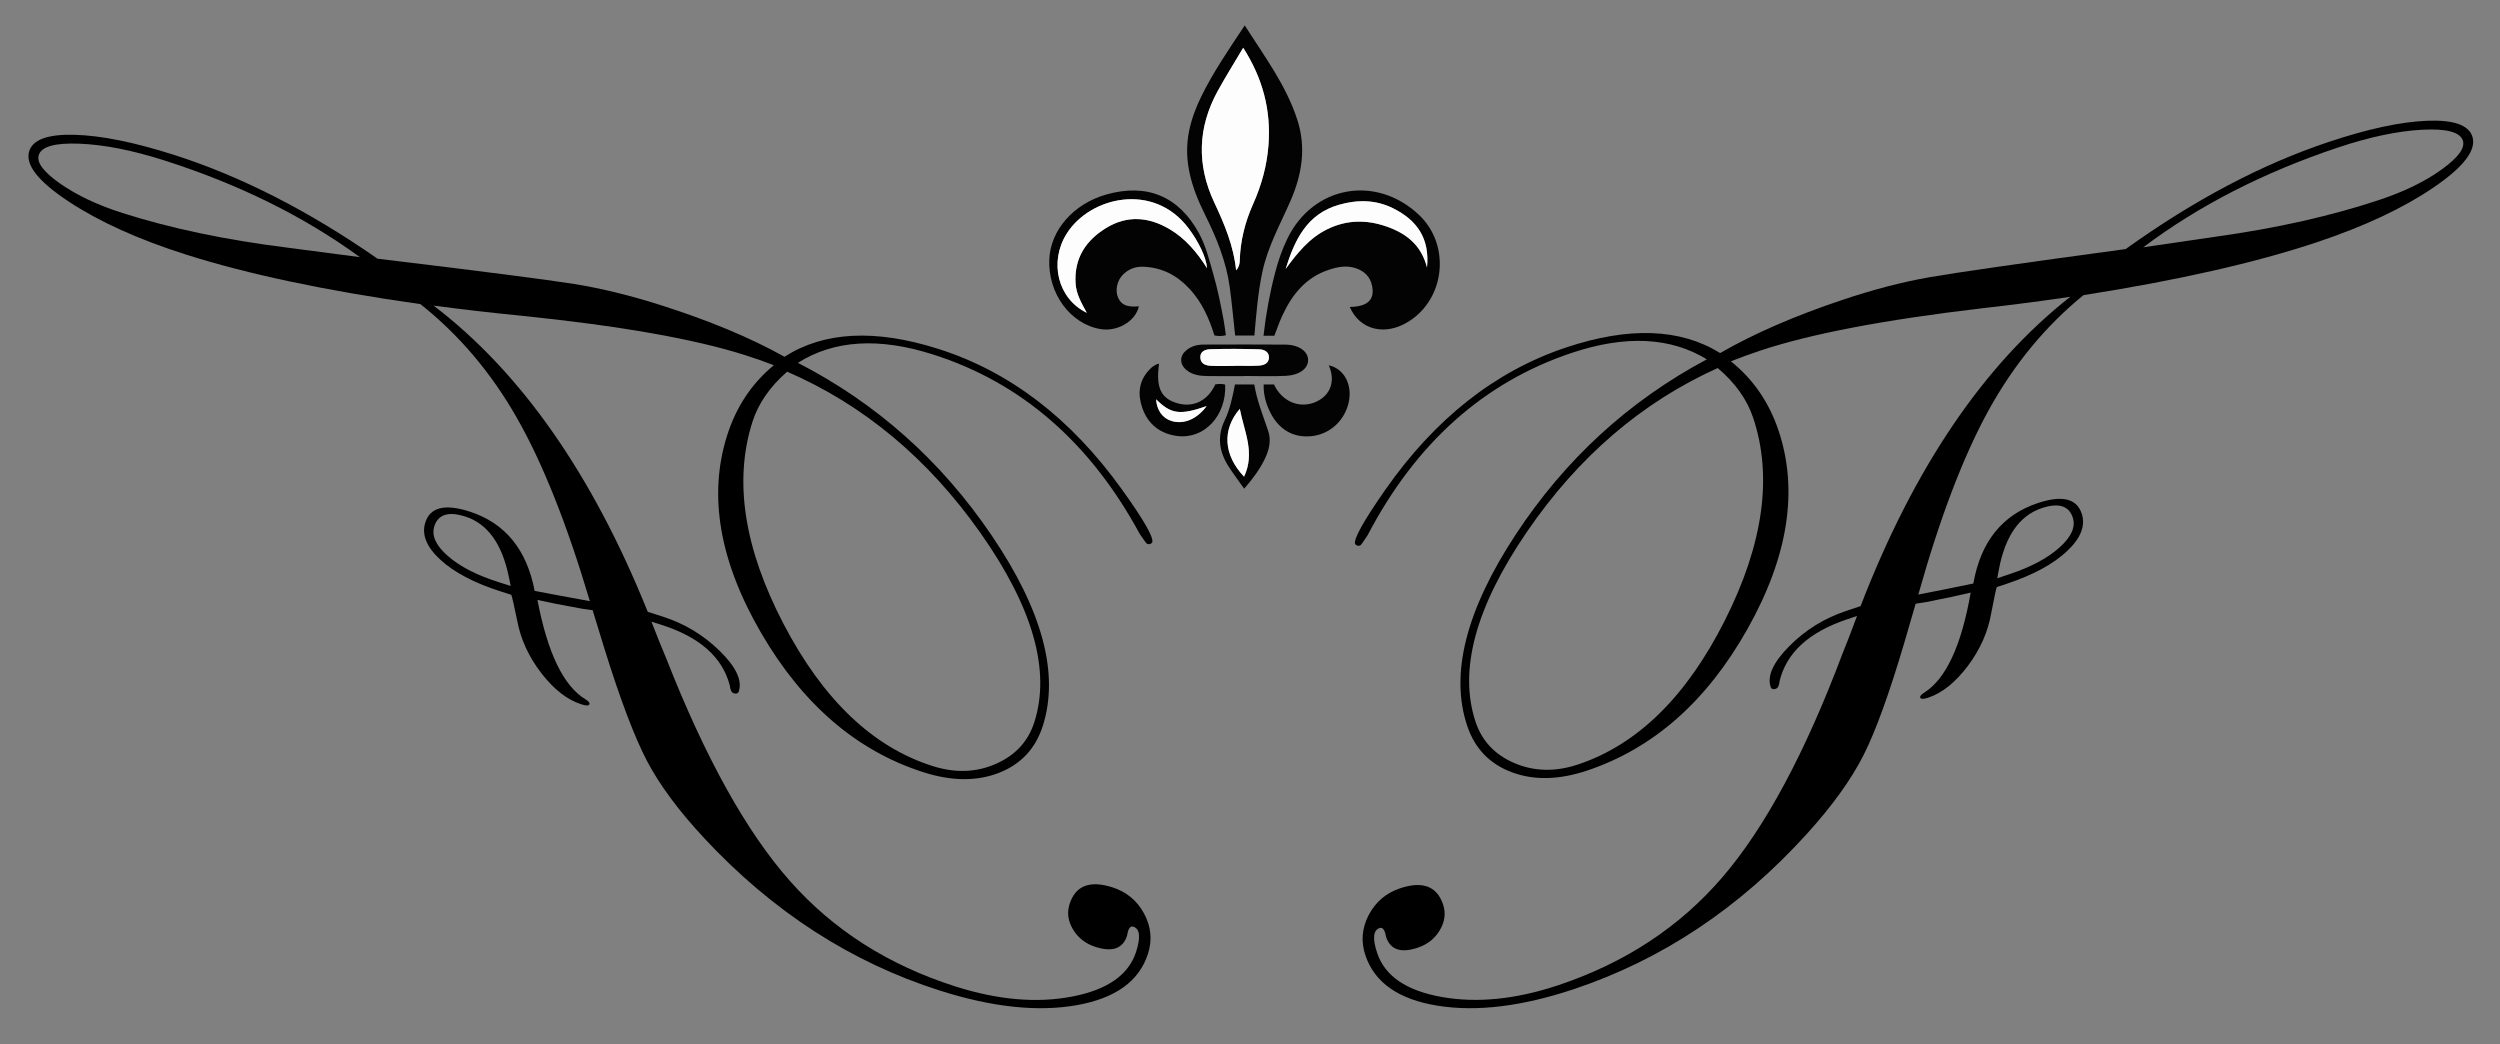 <?xml version="1.0" encoding="UTF-8" standalone="no"?>
<!DOCTYPE svg PUBLIC "-//W3C//DTD SVG 1.1//EN" "http://www.w3.org/Graphics/SVG/1.1/DTD/svg11.dtd">
<svg width="100%" height="100%" viewBox="0 0 759 317" version="1.1" xmlns="http://www.w3.org/2000/svg" xmlns:xlink="http://www.w3.org/1999/xlink" xml:space="preserve" xmlns:serif="http://www.serif.com/" style="fill-rule:evenodd;clip-rule:evenodd;stroke-linejoin:round;stroke-miterlimit:2;">
    <rect x="0" y="0" width="759" height="317" fill="#808080" stroke="none"/>
    <g id="Livello-2" serif:id="Livello 2" transform="matrix(5.556,0,0,5.556,-338,-191)">
        <g transform="matrix(1,0,0,1,195.414,88.54)">
            <path d="M0,-46.486C-0.155,-46.949 -0.901,-47.145 -2.237,-47.073C-3.574,-47.001 -5.102,-46.677 -6.821,-46.103C-10.895,-44.741 -14.442,-42.923 -17.463,-40.65L-13.482,-41.232C-10.147,-41.697 -7.163,-42.371 -4.528,-43.251C-3.183,-43.701 -2.058,-44.251 -1.154,-44.903C-0.25,-45.554 0.135,-46.082 0,-46.486M-21.317,-25.889C-21.532,-26.531 -22.098,-26.701 -23.014,-26.395C-24.229,-25.989 -25.008,-24.871 -25.353,-23.044L-25.441,-22.565L-24.741,-22.799C-23.583,-23.186 -22.679,-23.671 -22.033,-24.253C-21.386,-24.834 -21.147,-25.38 -21.317,-25.889M-38.779,-31.331C-39.113,-32.333 -39.759,-33.24 -40.716,-34.052C-44.869,-32.181 -48.348,-29.194 -51.151,-25.089C-53.955,-20.983 -54.886,-17.523 -53.946,-14.711C-53.596,-13.663 -52.883,-12.911 -51.807,-12.457C-50.73,-12.001 -49.575,-11.98 -48.342,-12.392C-45.09,-13.479 -42.416,-16.106 -40.319,-20.275C-38.222,-24.444 -37.708,-28.129 -38.779,-31.331M0.518,-46.709C0.763,-45.975 0.055,-45.045 -1.603,-43.917C-3.262,-42.788 -5.381,-41.794 -7.959,-40.932C-11.323,-39.808 -15.581,-38.842 -20.733,-38.035C-22.807,-36.344 -24.532,-34.249 -25.91,-31.752C-27.287,-29.254 -28.57,-25.893 -29.755,-21.673C-28.547,-21.909 -27.544,-22.111 -26.748,-22.278C-26.347,-24.557 -25.174,-26.022 -23.23,-26.672C-21.904,-27.115 -21.103,-26.924 -20.828,-26.102C-20.607,-25.443 -20.873,-24.76 -21.623,-24.052C-22.374,-23.343 -23.468,-22.75 -24.907,-22.269L-25.467,-22.082C-25.503,-22.003 -25.604,-21.528 -25.771,-20.658C-25.948,-19.633 -26.375,-18.673 -27.05,-17.773C-27.726,-16.874 -28.447,-16.296 -29.213,-16.04C-29.475,-15.953 -29.62,-15.954 -29.65,-16.044C-29.675,-16.118 -29.603,-16.209 -29.43,-16.317C-28.246,-17.062 -27.4,-18.882 -26.893,-21.78C-27.451,-21.644 -28.265,-21.471 -29.338,-21.262L-29.9,-21.174C-30.037,-20.713 -30.235,-20.03 -30.495,-19.13C-31.332,-16.288 -32.085,-14.207 -32.755,-12.885C-33.425,-11.563 -34.45,-10.138 -35.83,-8.614C-39.502,-4.558 -43.749,-1.726 -48.57,-0.115C-51.411,0.834 -53.896,1.136 -56.026,0.792C-58.157,0.449 -59.471,-0.472 -59.971,-1.968C-60.221,-2.716 -60.16,-3.448 -59.786,-4.164C-59.412,-4.879 -58.842,-5.365 -58.076,-5.622C-56.842,-6.034 -56.058,-5.737 -55.723,-4.736C-55.568,-4.271 -55.626,-3.807 -55.896,-3.343C-56.168,-2.878 -56.574,-2.555 -57.115,-2.375C-58.032,-2.068 -58.606,-2.266 -58.841,-2.97C-58.905,-3.348 -59.021,-3.508 -59.189,-3.453C-59.545,-3.334 -59.589,-2.878 -59.325,-2.086C-58.905,-0.828 -57.729,-0.027 -55.796,0.316C-53.864,0.66 -51.739,0.445 -49.421,-0.33C-45.777,-1.548 -42.789,-3.514 -40.456,-6.232C-38.123,-8.949 -35.934,-13.028 -33.889,-18.469C-33.705,-18.913 -33.443,-19.591 -33.104,-20.504L-33.636,-20.325C-35.73,-19.626 -36.962,-18.498 -37.336,-16.943C-37.359,-16.702 -37.427,-16.563 -37.54,-16.526C-37.689,-16.476 -37.783,-16.509 -37.824,-16.631C-38.023,-17.228 -37.685,-17.969 -36.806,-18.854C-35.928,-19.737 -34.9,-20.377 -33.723,-20.77L-32.91,-21.042C-29.994,-28.603 -26.174,-34.236 -21.451,-37.945C-22.975,-37.718 -24.568,-37.51 -26.229,-37.322C-31.587,-36.694 -35.649,-35.921 -38.414,-34.996C-38.975,-34.809 -39.502,-34.615 -39.997,-34.418C-38.778,-33.443 -37.909,-32.179 -37.389,-30.623C-36.299,-27.36 -36.865,-23.753 -39.086,-19.801C-41.307,-15.848 -44.23,-13.267 -47.855,-12.055C-49.388,-11.544 -50.759,-11.512 -51.97,-11.965C-53.18,-12.418 -53.993,-13.264 -54.408,-14.507C-55.353,-17.335 -54.473,-20.81 -51.769,-24.932C-49.064,-29.054 -45.579,-32.253 -41.311,-34.527C-43.297,-35.743 -45.756,-35.861 -48.69,-34.881C-53.493,-33.276 -57.212,-29.953 -59.849,-24.914C-60.082,-24.552 -60.217,-24.367 -60.254,-24.355C-60.366,-24.317 -60.459,-24.344 -60.531,-24.437C-60.621,-24.706 -60.076,-25.686 -58.896,-27.379C-56.171,-31.283 -52.874,-33.882 -49.006,-35.174C-45.568,-36.323 -42.761,-36.221 -40.584,-34.87C-38.739,-35.936 -36.498,-36.909 -33.863,-37.789C-32.201,-38.345 -30.633,-38.752 -29.162,-39.011C-27.689,-39.269 -24.112,-39.783 -18.427,-40.552C-14.69,-43.231 -11,-45.18 -7.356,-46.398C-5.207,-47.116 -3.41,-47.505 -1.965,-47.563C-0.52,-47.622 0.308,-47.337 0.518,-46.709" style="fill-rule:nonzero;"/>
        </g>
        <g transform="matrix(1,0,0,1,64.13,86.97)">
            <path d="M0,-42.555C0.914,-41.917 2.046,-41.383 3.398,-40.953C6.045,-40.111 9.04,-39.481 12.38,-39.065L16.37,-38.541C13.316,-40.769 9.743,-42.536 5.649,-43.838C3.922,-44.387 2.39,-44.688 1.052,-44.741C-0.285,-44.794 -1.029,-44.586 -1.177,-44.121C-1.306,-43.715 -0.914,-43.193 0,-42.555M21.178,-22.212C21.833,-21.638 22.743,-21.168 23.907,-20.798L24.611,-20.573L24.515,-21.051C24.144,-22.873 23.348,-23.98 22.127,-24.368C21.208,-24.661 20.644,-24.483 20.439,-23.838C20.276,-23.326 20.522,-22.783 21.178,-22.212M39.52,-18.501C41.678,-14.363 44.39,-11.775 47.657,-10.736C48.896,-10.342 50.051,-10.38 51.121,-10.851C52.19,-11.321 52.892,-12.083 53.227,-13.136C54.126,-15.962 53.144,-19.408 50.281,-23.472C47.418,-27.536 43.896,-30.472 39.717,-32.283C38.771,-31.456 38.139,-30.54 37.819,-29.534C36.795,-26.316 37.363,-22.638 39.52,-18.501M0.772,-45.227C2.218,-45.19 4.021,-44.827 6.18,-44.141C9.841,-42.976 13.56,-41.081 17.335,-38.457C23.031,-37.771 26.615,-37.309 28.091,-37.073C29.565,-36.835 31.14,-36.451 32.81,-35.919C35.458,-35.077 37.712,-34.137 39.573,-33.098C41.729,-34.481 44.535,-34.624 47.989,-33.525C51.875,-32.289 55.21,-29.739 57.992,-25.874C59.196,-24.2 59.755,-23.227 59.669,-22.957C59.599,-22.863 59.506,-22.835 59.394,-22.871C59.356,-22.883 59.218,-23.066 58.98,-23.425C56.271,-28.424 52.503,-31.692 47.677,-33.227C44.729,-34.165 42.272,-34.011 40.305,-32.766C44.605,-30.554 48.137,-27.407 50.901,-23.324C53.665,-19.242 54.595,-15.78 53.691,-12.938C53.294,-11.69 52.494,-10.832 51.291,-10.362C50.086,-9.891 48.716,-9.902 47.175,-10.392C43.534,-11.551 40.573,-14.09 38.294,-18.01C36.016,-21.929 35.397,-25.527 36.44,-28.805C36.937,-30.368 37.788,-31.645 38.992,-32.637C38.495,-32.828 37.964,-33.013 37.401,-33.193C34.623,-34.076 30.55,-34.791 25.183,-35.341C23.52,-35.505 21.924,-35.689 20.397,-35.894C25.173,-32.255 29.075,-26.678 32.101,-19.16L32.917,-18.9C34.1,-18.524 35.137,-17.899 36.028,-17.029C36.92,-16.157 37.269,-15.421 37.078,-14.82C37.04,-14.699 36.946,-14.664 36.795,-14.712C36.683,-14.748 36.613,-14.885 36.586,-15.126C36.19,-16.675 34.941,-17.785 32.837,-18.454L32.302,-18.624C32.655,-17.717 32.926,-17.043 33.117,-16.601C35.241,-11.191 37.49,-7.143 39.862,-4.462C42.234,-1.778 45.25,0.145 48.912,1.31C51.241,2.05 53.369,2.234 55.295,1.862C57.223,1.491 58.387,0.673 58.789,-0.59C59.042,-1.387 58.991,-1.842 58.634,-1.955C58.465,-2.009 58.351,-1.847 58.293,-1.468C58.068,-0.761 57.496,-0.555 56.576,-0.847C56.032,-1.02 55.621,-1.337 55.343,-1.798C55.066,-2.259 55.001,-2.722 55.149,-3.187C55.469,-4.194 56.25,-4.502 57.489,-4.107C58.259,-3.862 58.835,-3.385 59.22,-2.676C59.604,-1.965 59.676,-1.234 59.437,-0.483C58.959,1.021 57.658,1.96 55.533,2.335C53.408,2.71 50.918,2.445 48.064,1.536C43.22,-0.004 38.933,-2.773 35.202,-6.775C33.799,-8.28 32.754,-9.689 32.064,-11.002C31.376,-12.313 30.592,-14.383 29.713,-17.213C29.44,-18.109 29.233,-18.789 29.089,-19.249L28.526,-19.328C27.45,-19.521 26.633,-19.682 26.074,-19.81C26.623,-16.92 27.495,-15.112 28.69,-14.385C28.864,-14.279 28.938,-14.189 28.914,-14.114C28.886,-14.024 28.74,-14.02 28.477,-14.104C27.708,-14.349 26.978,-14.916 26.289,-15.805C25.601,-16.695 25.16,-17.65 24.968,-18.672C24.789,-19.539 24.681,-20.013 24.644,-20.092L24.081,-20.27C22.635,-20.73 21.532,-21.307 20.771,-22.006C20.011,-22.702 19.735,-23.382 19.946,-24.044C20.209,-24.87 21.008,-25.072 22.34,-24.648C24.293,-24.027 25.487,-22.579 25.921,-20.305C26.72,-20.151 27.726,-19.963 28.937,-19.744C27.69,-23.947 26.359,-27.289 24.945,-29.767C23.531,-32.243 21.776,-34.313 19.678,-35.974C14.514,-36.705 10.243,-37.609 6.863,-38.684C4.272,-39.508 2.139,-40.472 0.464,-41.576C-1.21,-42.68 -1.932,-43.599 -1.697,-44.337C-1.497,-44.968 -0.673,-45.265 0.772,-45.227" style="fill-rule:nonzero;"/>
        </g>
        <g transform="matrix(1,0,0,1,131.086,47.576)">
            <path d="M0,1.5C0.636,0.629 1.302,-0.203 2.3,-0.685C3.351,-1.192 4.425,-1.2 5.503,-0.826C6.563,-0.458 7.406,0.163 7.726,1.417C7.886,-0.191 7.16,-1.175 5.877,-1.815C4.922,-2.292 3.926,-2.297 2.916,-2.009C1.156,-1.506 0.491,-0.081 0,1.5M3.505,3.574C4.491,3.559 4.89,3.171 4.718,2.396C4.614,1.924 4.313,1.629 3.872,1.47C3.348,1.281 2.835,1.383 2.333,1.553C1.088,1.974 0.345,2.909 -0.182,4.05C-0.344,4.401 -0.468,4.771 -0.616,5.146L-1.208,5.146C-1.076,3.958 -0.863,2.802 -0.564,1.664C-0.402,1.043 -0.19,0.437 0.089,-0.143C1.491,-3.058 4.953,-3.68 7.305,-1.439C9.012,0.188 8.727,3.103 6.736,4.362C5.443,5.18 4.053,4.841 3.505,3.574" style="fill:rgb(3,3,3);fill-rule:nonzero;"/>
        </g>
        <g transform="matrix(1,0,0,1,128.768,51.491)">
            <path d="M0,-14.504C-0.491,-13.674 -0.965,-12.92 -1.393,-12.14C-2.486,-10.149 -2.547,-8.108 -1.583,-6.054C-1.027,-4.873 -0.524,-3.68 -0.387,-2.341C-0.229,-2.516 -0.193,-2.686 -0.188,-2.877C-0.157,-3.956 0.102,-4.982 0.542,-5.966C1.001,-6.992 1.297,-8.063 1.382,-9.187C1.526,-11.084 1.074,-12.826 0,-14.504M0.612,1.221L-0.44,1.221C-0.539,0.323 -0.617,-0.55 -0.735,-1.418C-0.926,-2.825 -1.458,-4.12 -2.086,-5.383C-2.807,-6.83 -3.295,-8.325 -2.952,-9.976C-2.817,-10.625 -2.586,-11.239 -2.295,-11.833C-1.632,-13.184 -0.782,-14.42 0.083,-15.725C1.162,-14.033 2.344,-12.462 2.957,-10.569C3.453,-9.037 3.21,-7.564 2.58,-6.127C2.025,-4.86 1.347,-3.644 1.051,-2.274C0.805,-1.13 0.717,0.032 0.612,1.221" style="fill:rgb(3,3,3);fill-rule:nonzero;"/>
        </g>
        <g transform="matrix(1,0,0,1,126.794,48.032)">
            <path d="M0,1.003C-0.049,0.392 -0.469,-0.455 -1.009,-1.177C-2.913,-3.721 -6.396,-2.91 -7.669,-0.891C-8.644,0.655 -8.17,2.665 -6.57,3.441C-6.869,2.897 -7.152,2.405 -7.186,1.821C-7.266,0.455 -6.628,-0.519 -5.506,-1.202C-4.352,-1.904 -3.186,-1.803 -2.049,-1.133C-1.17,-0.614 -0.541,0.149 0,1.003M1.028,4.664C0.79,4.724 0.608,4.716 0.4,4.674C0.113,3.74 -0.283,2.852 -0.965,2.12C-1.652,1.382 -2.485,0.95 -3.506,0.92C-3.913,0.909 -4.272,1.042 -4.568,1.323C-4.925,1.663 -5.043,2.223 -4.854,2.628C-4.675,3.015 -4.369,3.138 -3.727,3.084C-3.901,3.89 -4.882,4.478 -5.807,4.33C-7.463,4.064 -8.702,2.384 -8.621,0.512C-8.552,-1.085 -7.297,-2.515 -5.517,-3.023C-3.292,-3.659 -1.54,-2.932 -0.437,-0.899C-0.059,-0.202 0.12,0.562 0.339,1.321C0.58,2.155 0.748,2.993 0.905,3.838C0.954,4.102 0.984,4.369 1.028,4.664" style="fill:rgb(3,3,3);fill-rule:nonzero;"/>
        </g>
        <g transform="matrix(1,0,0,1,133.443,58.325)">
            <path d="M0,-3.986C0.85,-3.804 1.306,-2.908 1.088,-1.95C0.865,-0.964 0.071,-0.235 -0.903,-0.119C-1.91,0 -2.718,-0.454 -3.199,-1.418C-3.433,-1.889 -3.573,-2.385 -3.557,-2.941L-2.994,-2.941C-2.55,-1.985 -1.556,-1.586 -0.664,-2.006C0.104,-2.367 0.377,-3.141 0,-3.986" style="fill:rgb(3,3,3);fill-rule:nonzero;"/>
        </g>
        <g transform="matrix(1,0,0,1,128.291,53.775)">
            <path d="M0,0.597L0,0.589C0.439,0.589 0.879,0.605 1.316,0.582C1.595,0.568 1.883,0.472 1.885,0.13C1.888,-0.187 1.602,-0.303 1.354,-0.31C0.46,-0.337 -0.435,-0.344 -1.329,-0.314C-1.579,-0.305 -1.9,-0.206 -1.863,0.167C-1.83,0.512 -1.541,0.579 -1.266,0.592C-0.845,0.612 -0.422,0.597 0,0.597M0.54,1.154C-0.136,1.154 -0.812,1.161 -1.488,1.151C-1.896,1.145 -2.299,1.093 -2.63,0.816C-3.008,0.499 -3.006,0.049 -2.626,-0.262C-2.352,-0.487 -2.029,-0.569 -1.682,-0.569C-0.195,-0.571 1.292,-0.581 2.778,-0.567C3.526,-0.559 4.025,-0.195 4.024,0.284C4.024,0.734 3.559,1.1 2.821,1.139C2.063,1.178 1.3,1.147 0.54,1.147L0.54,1.154Z" style="fill:rgb(3,3,3);fill-rule:nonzero;"/>
        </g>
        <g transform="matrix(1,0,0,1,126.77,56.074)">
            <path d="M0,0.494C-1.462,1.004 -1.951,0.931 -2.762,0.122C-2.723,0.718 -2.411,1.156 -1.917,1.307C-1.26,1.51 -0.531,1.215 0,0.494M-2.6,-1.825C-2.778,-0.527 -2.509,0.064 -1.622,0.331C-0.738,0.597 0.066,0.205 0.473,-0.693C0.652,-0.717 0.834,-0.736 1.013,-0.679C1.088,1.011 -0.124,2.319 -1.608,2.127C-2.539,2.006 -3.201,1.492 -3.514,0.597C-3.776,-0.152 -3.714,-0.867 -3.144,-1.48C-2.994,-1.641 -2.83,-1.781 -2.6,-1.825" style="fill:rgb(3,3,3);fill-rule:nonzero;"/>
        </g>
        <g transform="matrix(1,0,0,1,128.815,56.042)">
            <path d="M0,4.384C0.619,3.072 0.003,1.909 -0.233,0.676C-1.21,1.814 -1.124,3.197 0,4.384M0.006,5.039C-0.297,4.611 -0.583,4.234 -0.838,3.838C-1.356,3.033 -1.49,2.196 -1.056,1.298C-0.763,0.69 -0.633,0.025 -0.497,-0.655L0.559,-0.655C0.701,0.215 1.033,1.04 1.319,1.881C1.495,2.4 1.372,2.918 1.138,3.404C0.859,3.984 0.48,4.496 0.006,5.039" style="fill:rgb(3,3,3);fill-rule:nonzero;"/>
        </g>
        <g transform="matrix(1,0,0,1,131.086,45.279)">
            <path d="M0,3.797C0.491,2.216 1.156,0.791 2.916,0.288C3.926,0 4.922,0.005 5.877,0.482C7.16,1.122 7.886,2.106 7.726,3.714C7.406,2.46 6.563,1.839 5.503,1.471C4.425,1.097 3.351,1.105 2.3,1.612C1.302,2.094 0.636,2.926 0,3.797" style="fill:rgb(253,253,253);fill-rule:nonzero;"/>
        </g>
        <g transform="matrix(1,0,0,1,128.768,49.15)">
            <path d="M0,-12.163C1.074,-10.485 1.526,-8.743 1.382,-6.846C1.297,-5.722 1.001,-4.651 0.542,-3.625C0.102,-2.641 -0.157,-1.615 -0.188,-0.536C-0.193,-0.345 -0.229,-0.175 -0.387,0C-0.524,-1.339 -1.027,-2.532 -1.583,-3.713C-2.547,-5.767 -2.486,-7.808 -1.393,-9.799C-0.965,-10.579 -0.491,-11.333 0,-12.163" style="fill:rgb(253,253,253);fill-rule:nonzero;"/>
        </g>
        <g transform="matrix(1,0,0,1,126.794,46.749)">
            <path d="M0,2.286C-0.541,1.432 -1.17,0.669 -2.049,0.15C-3.186,-0.52 -4.352,-0.621 -5.506,0.081C-6.628,0.764 -7.266,1.738 -7.186,3.104C-7.152,3.688 -6.869,4.18 -6.57,4.724C-8.17,3.948 -8.644,1.938 -7.669,0.392C-6.396,-1.627 -2.913,-2.438 -1.009,0.106C-0.469,0.828 -0.049,1.675 0,2.286" style="fill:rgb(253,253,253);fill-rule:nonzero;"/>
        </g>
        <g transform="matrix(1,0,0,1,128.291,53.446)">
            <path d="M0,0.926C-0.422,0.926 -0.845,0.941 -1.266,0.921C-1.541,0.908 -1.83,0.841 -1.863,0.496C-1.9,0.123 -1.579,0.024 -1.329,0.015C-0.435,-0.015 0.46,-0.008 1.354,0.019C1.602,0.026 1.888,0.142 1.885,0.459C1.883,0.801 1.595,0.897 1.316,0.911C0.879,0.934 0.439,0.918 0,0.918L0,0.926" style="fill:rgb(253,253,253);fill-rule:nonzero;"/>
        </g>
        <g transform="matrix(1,0,0,1,126.77,57.212)">
            <path d="M0,-0.644C-0.531,0.077 -1.26,0.372 -1.917,0.169C-2.411,0.018 -2.723,-0.42 -2.762,-1.016C-1.951,-0.207 -1.462,-0.134 0,-0.644" style="fill:rgb(253,253,253);fill-rule:nonzero;"/>
        </g>
        <g transform="matrix(1,0,0,1,128.815,56.718)">
            <path d="M0,3.708C-1.124,2.521 -1.21,1.138 -0.233,0C0.003,1.233 0.619,2.396 0,3.708" style="fill:rgb(253,253,253);fill-rule:nonzero;"/>
        </g>
    </g>
</svg>
